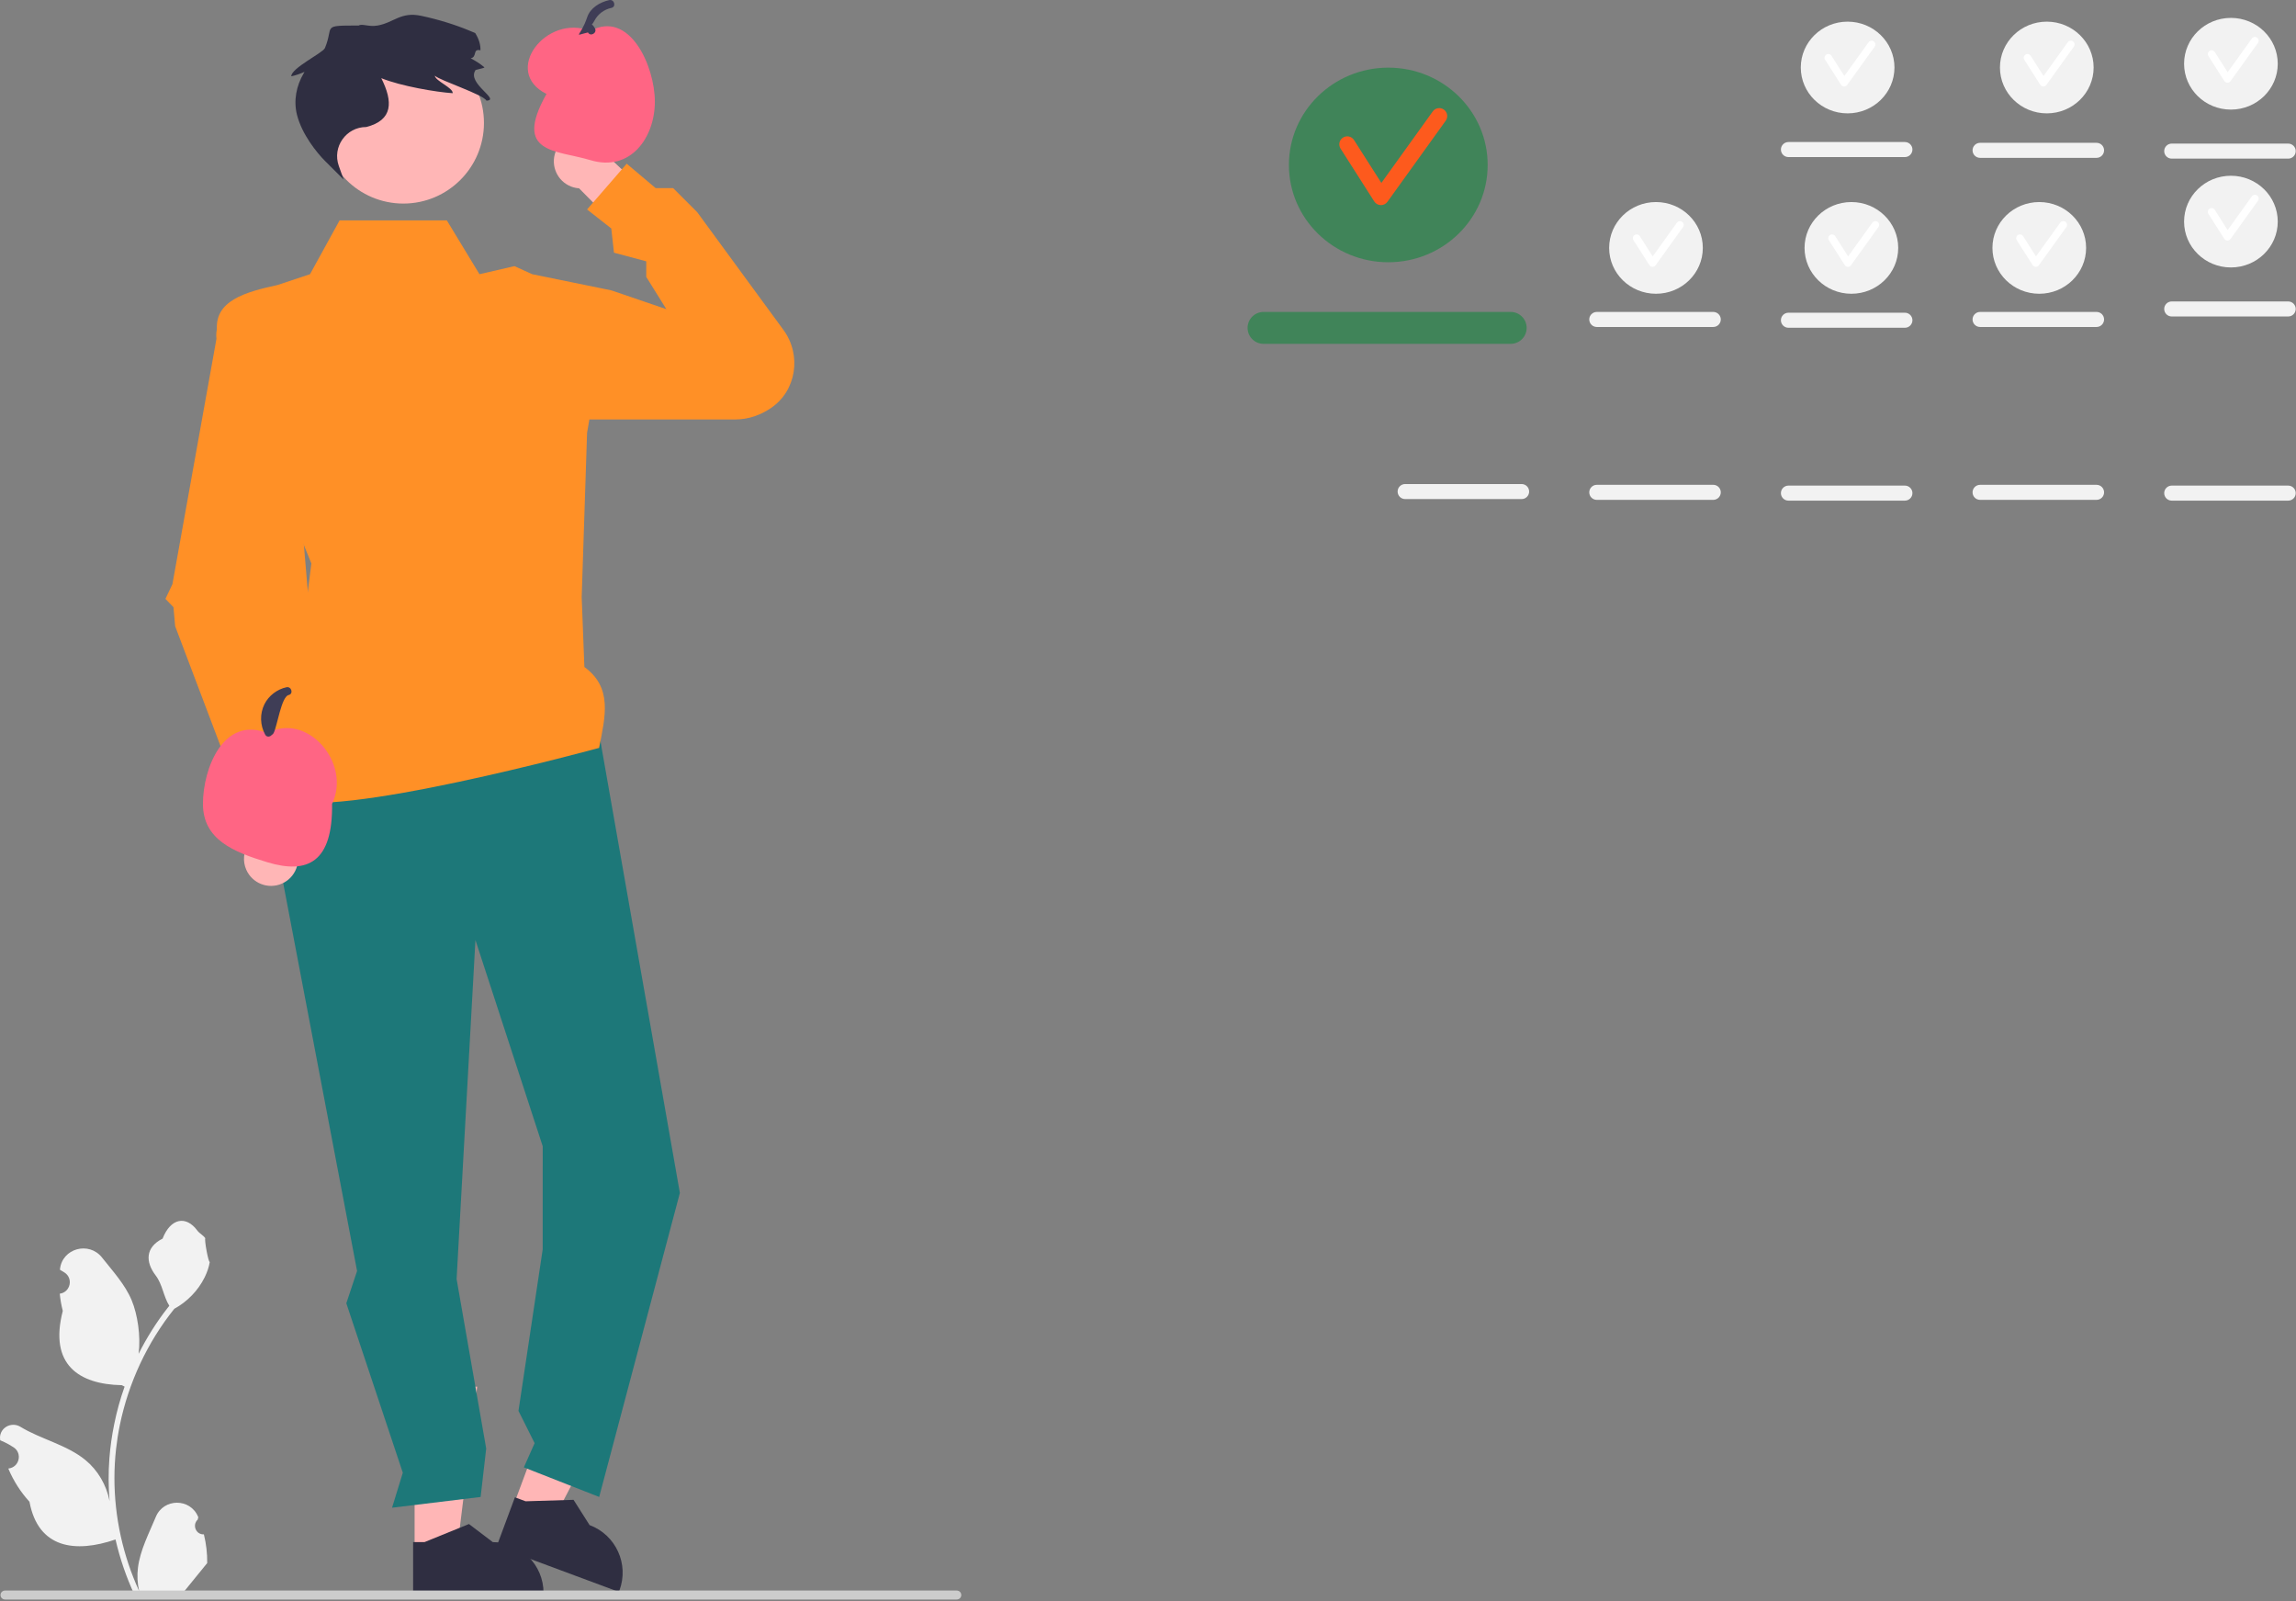 <svg width="611" height="426" viewBox="0 0 611 426" fill="none" xmlns="http://www.w3.org/2000/svg">
<rect x="0" y="0" width="611" height="426" fill="#808080" stroke="none"/>
<g clip-path="url(#clip0_2183_279)">
<path d="M161.617 41.425L177.263 56.174L170.084 66.288L154.098 50.105C153.404 50.058 152.706 49.911 152.023 49.651C148.308 48.237 146.443 44.08 147.856 40.365C149.27 36.65 153.427 34.784 157.142 36.198C159.512 37.099 161.123 39.118 161.617 41.425Z" fill="#FFB6B6"/>
<path d="M110.333 412.494L121.62 412.493L126.989 368.957L110.331 368.958L110.333 412.494Z" fill="#FFB6B6"/>
<path d="M109.936 424.269L144.645 424.267V423.828C144.644 416.367 138.596 410.319 131.135 410.319L124.794 405.509L112.965 410.32L109.935 410.32L109.936 424.269Z" fill="#2F2E41"/>
<path d="M136.641 400.575L147.22 404.509L167.431 365.576L151.817 359.77L136.641 400.575Z" fill="#FFB6B6"/>
<path d="M132.164 411.472L164.696 423.572L164.849 423.16C167.449 416.167 163.889 408.39 156.896 405.789L152.63 399.07L139.866 399.455L137.026 398.398L132.164 411.472Z" fill="#2F2E41"/>
<path d="M158.018 187.135L180.925 317.417L159.45 398.306L139.406 390.432L142.27 383.99L137.975 375.399L144.417 332.449L144.427 305L126.521 250.128L121.51 340.324L129.385 385.421L127.902 398.306L104.33 401.17L107.194 391.864L92.161 346.766L95.024 338.176L74.981 232.948L79.992 199.304L158.018 187.135Z" fill="#1D7879"/>
<path d="M90.371 58.642H118.909L127.595 72.959L136.901 70.811L141.616 72.959L162.671 77.254L156.228 115.193L154.797 158.859L155.512 177.471C163.039 182.97 161.096 190.548 159.427 199C159.427 199 87.508 218.668 76.055 212.386V204.269L82.855 149.911L57.801 88.349C56.701 79.921 65.605 77.644 73.907 75.822L82.497 72.959L90.371 58.642Z" fill="#FF9026"/>
<path d="M156.228 82.264L162.671 77.254L177.329 82.264L171.977 73.674V69.534L163.387 67.232L162.671 60.789L156.228 55.736L166.778 43.561L174.482 50.054L179.135 50.052L185.538 56.455L208.494 87.797C213.374 94.461 211.97 104.005 205.109 108.604C202.471 110.373 199.301 111.614 195.599 111.614H155.008L156.228 82.264Z" fill="#FF9026"/>
<path d="M107.34 54.164C119.185 54.164 128.787 44.562 128.787 32.717C128.787 20.872 119.185 11.27 107.34 11.27C95.495 11.27 85.893 20.872 85.893 32.717C85.893 44.562 95.495 54.164 107.34 54.164Z" fill="#FFB6B6"/>
<path d="M66.114 224.57L65.605 203.074L77.844 201.07L77.574 223.816C78.028 224.342 78.414 224.942 78.709 225.611C80.315 229.246 78.67 233.496 75.034 235.102C71.398 236.709 67.149 235.063 65.543 231.428C64.518 229.109 64.821 226.543 66.114 224.57Z" fill="#FFB6B6"/>
<path d="M65.753 81.48C60.924 81.203 57.02 85.36 57.6 90.162L45.887 155.426L44.024 159.348L46.16 161.554L46.61 166.611L64.443 213.711L86.729 214.536L78.427 116L72.656 86.722C71.635 83.733 68.906 81.661 65.753 81.48Z" fill="#FF9026"/>
<path d="M88.368 213.893C88.582 229.369 81.925 232.675 71.187 229.437C62.103 226.698 54.007 223.382 54.007 213.893C54.007 204.405 59.529 190.373 71.187 195.077C81.618 189.35 93.6 202.921 88.368 213.893Z" fill="#FF6584"/>
<path d="M70.569 195.463C69.198 192.967 69.104 189.919 70.377 187.364C71.512 185.088 73.758 183.394 76.234 182.861C77.582 182.571 78.158 184.641 76.805 184.932C74.882 185.346 73.756 193.26 72.833 195.009C71.841 196.89 71.408 192.532 72.423 194.379C73.089 195.591 71.235 196.676 70.569 195.463Z" fill="#3F3D56"/>
<path d="M174.268 27.06C174.268 36.548 167.825 45.842 157.088 42.604C148.004 39.864 136.427 41 145.427 25C133.427 19 145.43 3.54 157.088 8.244C167.519 2.517 174.268 17.572 174.268 27.06Z" fill="#FF6584"/>
<path d="M156.469 8.629C152.291 9.607 154.439 10.028 156.278 4.531C157.085 2.119 159.659 0.561 162.135 0.028C163.483 -0.262 164.058 1.807 162.706 2.099C160.782 2.513 159.129 3.72 158.207 5.469C157.214 7.35 157.309 5.699 158.324 7.545C158.989 8.757 157.136 9.842 156.469 8.629Z" fill="#3F3D56"/>
<path d="M54.259 408.257C52.193 408.386 51.051 405.82 52.614 404.324L52.77 403.705C52.749 403.656 52.729 403.606 52.708 403.557C50.619 398.575 43.538 398.61 41.467 403.599C39.628 408.027 37.287 412.463 36.711 417.145C36.452 419.212 36.569 421.317 37.027 423.345C32.719 413.935 30.452 403.659 30.452 393.324C30.452 390.728 30.594 388.131 30.885 385.542C31.124 383.423 31.453 381.317 31.88 379.231C34.185 367.954 39.178 357.213 46.38 348.242C49.842 346.349 52.729 343.391 54.473 339.845C55.099 338.566 55.59 337.19 55.822 335.789C55.428 335.841 54.337 329.84 54.634 329.472C54.085 328.639 53.102 328.225 52.503 327.412C49.52 323.368 45.411 324.074 43.266 329.569C38.684 331.882 38.64 335.717 41.452 339.406C43.24 341.753 43.486 344.928 45.056 347.441C44.894 347.647 44.726 347.848 44.565 348.054C41.604 351.852 39.043 355.934 36.884 360.223C37.494 355.457 36.593 349.715 35.057 346.013C33.309 341.796 30.032 338.244 27.147 334.598C23.681 330.219 16.573 332.13 15.963 337.682C15.957 337.735 15.951 337.789 15.945 337.843C16.374 338.085 16.794 338.341 17.204 338.613C19.544 340.16 18.735 343.787 15.963 344.214L15.9 344.224C16.055 345.768 16.32 347.299 16.708 348.803C13.006 363.119 20.998 368.333 32.409 368.568C32.661 368.697 32.906 368.826 33.158 368.949C32.002 372.204 31.078 375.543 30.394 378.928C29.78 381.918 29.354 384.941 29.115 387.977C28.818 391.807 28.844 395.656 29.167 399.48L29.147 399.344C28.327 395.133 26.041 391.2 22.721 388.474C17.775 384.411 10.788 382.915 5.453 379.65C2.884 378.078 -0.407 380.109 0.041 383.087L0.063 383.229C0.858 383.552 1.633 383.927 2.382 384.347C2.81 384.588 3.23 384.845 3.64 385.117C5.98 386.664 5.171 390.29 2.399 390.718L2.337 390.728C2.291 390.734 2.253 390.741 2.207 390.747C3.57 393.983 5.469 396.987 7.846 399.577C10.161 412.074 20.102 413.259 30.736 409.62H30.743C31.905 414.684 33.604 419.631 35.787 424.346H53.807C53.872 424.146 53.93 423.939 53.988 423.739C52.322 423.843 50.642 423.746 49.002 423.442C50.339 421.802 51.676 420.148 53.013 418.508C53.045 418.475 53.071 418.443 53.097 418.411C53.775 417.571 54.46 416.738 55.138 415.898L55.138 415.897C55.181 413.32 54.871 410.75 54.259 408.257Z" fill="#F2F2F2"/>
<path d="M255.81 424.4C255.81 425.06 255.28 425.59 254.62 425.59H1.33C0.67 425.59 0.14 425.06 0.14 424.4C0.14 423.74 0.67 423.21 1.33 423.21H254.62C255.28 423.21 255.81 423.74 255.81 424.4Z" fill="#CCCCCC"/>
<path d="M508.927 39.792C508.927 38.689 508.03 37.792 506.927 37.792H475.927C474.824 37.792 473.927 38.689 473.927 39.792C473.927 40.895 474.824 41.792 475.927 41.792H506.927C508.03 41.792 508.927 40.895 508.927 39.792Z" fill="#F2F2F2"/>
<path d="M559.927 40C559.927 38.897 559.03 38 557.927 38H526.927C525.824 38 524.927 38.897 524.927 40C524.927 41.103 525.824 42 526.927 42H557.927C559.03 42 559.927 41.103 559.927 40Z" fill="#F2F2F2"/>
<path d="M610.927 40.208C610.927 39.105 610.03 38.208 608.927 38.208H577.927C576.824 38.208 575.927 39.105 575.927 40.208C575.927 41.311 576.824 42.208 577.927 42.208H608.927C610.03 42.208 610.927 41.311 610.927 40.208Z" fill="#F2F2F2"/>
<path d="M559.927 85C559.927 83.897 559.03 83 557.927 83H526.927C525.824 83 524.927 83.897 524.927 85C524.927 86.103 525.824 87 526.927 87H557.927C559.03 87 559.927 86.103 559.927 85Z" fill="#F2F2F2"/>
<path d="M457.927 85C457.927 83.897 457.03 83 455.927 83H424.927C423.824 83 422.927 83.897 422.927 85C422.927 86.103 423.824 87 424.927 87H455.927C457.03 87 457.927 86.103 457.927 85Z" fill="#F2F2F2"/>
<path d="M508.927 85.208C508.927 84.105 508.03 83.208 506.927 83.208H475.927C474.824 83.208 473.927 84.105 473.927 85.208C473.927 86.311 474.824 87.208 475.927 87.208H506.927C508.03 87.208 508.927 86.311 508.927 85.208Z" fill="#F2F2F2"/>
<path d="M559.927 131C559.927 129.897 559.03 129 557.927 129H526.927C525.824 129 524.927 129.897 524.927 131C524.927 132.103 525.824 133 526.927 133H557.927C559.03 133 559.927 132.103 559.927 131Z" fill="#F2F2F2"/>
<path d="M610.927 131.208C610.927 130.105 610.03 129.208 608.927 129.208H577.927C576.824 129.208 575.927 130.105 575.927 131.208C575.927 132.311 576.824 133.208 577.927 133.208H608.927C610.03 133.208 610.927 132.311 610.927 131.208Z" fill="#F2F2F2"/>
<path d="M406.927 130.792C406.927 129.689 406.03 128.792 404.927 128.792H373.927C372.824 128.792 371.927 129.689 371.927 130.792C371.927 131.895 372.824 132.792 373.927 132.792H404.927C406.03 132.792 406.927 131.895 406.927 130.792Z" fill="#F2F2F2"/>
<path d="M457.927 131C457.927 129.897 457.03 129 455.927 129H424.927C423.824 129 422.927 129.897 422.927 131C422.927 132.103 423.824 133 424.927 133H455.927C457.03 133 457.927 132.103 457.927 131Z" fill="#F2F2F2"/>
<path d="M508.927 131.208C508.927 130.105 508.03 129.208 506.927 129.208H475.927C474.824 129.208 473.927 130.105 473.927 131.208C473.927 132.311 474.824 133.208 475.927 133.208H506.927C508.03 133.208 508.927 132.311 508.927 131.208Z" fill="#F2F2F2"/>
<path d="M491.681 30.163C498.564 30.163 504.144 24.701 504.144 17.962C504.144 11.224 498.564 5.762 491.681 5.762C484.797 5.762 479.217 11.224 479.217 17.962C479.217 24.701 484.797 30.163 491.681 30.163Z" fill="#F2F2F2"/>
<path d="M490.762 23L490.734 22.999C490.403 22.99 490.097 22.817 489.919 22.538L485.694 15.912C485.397 15.447 485.534 14.829 486 14.532C486.465 14.236 487.083 14.371 487.381 14.837L490.811 20.218L497.258 11.249C497.581 10.801 498.207 10.7 498.654 11.021C499.102 11.343 499.204 11.968 498.882 12.416L491.574 22.583C491.386 22.845 491.083 23 490.762 23Z" fill="white"/>
<path d="M544.681 30.163C551.564 30.163 557.144 24.701 557.144 17.962C557.144 11.224 551.564 5.762 544.681 5.762C537.797 5.762 532.217 11.224 532.217 17.962C532.217 24.701 537.797 30.163 544.681 30.163Z" fill="#F2F2F2"/>
<path d="M543.762 23L543.734 22.999C543.403 22.99 543.097 22.817 542.919 22.538L538.694 15.912C538.397 15.447 538.534 14.829 539 14.532C539.465 14.236 540.083 14.371 540.381 14.837L543.811 20.218L550.258 11.249C550.581 10.801 551.207 10.7 551.654 11.021C552.102 11.343 552.204 11.968 551.882 12.416L544.574 22.583C544.386 22.845 544.083 23 543.762 23Z" fill="white"/>
<path d="M593.681 29.163C600.564 29.163 606.144 23.701 606.144 16.962C606.144 10.224 600.564 4.762 593.681 4.762C586.797 4.762 581.217 10.224 581.217 16.962C581.217 23.701 586.797 29.163 593.681 29.163Z" fill="#F2F2F2"/>
<path d="M592.762 22L592.734 21.999C592.403 21.99 592.097 21.817 591.919 21.538L587.694 14.912C587.397 14.447 587.534 13.829 588 13.532C588.465 13.236 589.083 13.371 589.381 13.837L592.811 19.218L599.258 10.249C599.581 9.801 600.207 9.7 600.654 10.021C601.102 10.343 601.204 10.968 600.882 11.416L593.574 21.583C593.386 21.845 593.083 22 592.762 22Z" fill="white"/>
<path d="M610.927 82.208C610.927 81.105 610.03 80.208 608.927 80.208H577.927C576.824 80.208 575.927 81.105 575.927 82.208C575.927 83.311 576.824 84.208 577.927 84.208H608.927C610.03 84.208 610.927 83.311 610.927 82.208Z" fill="#F2F2F2"/>
<path d="M593.681 71.163C600.564 71.163 606.144 65.701 606.144 58.962C606.144 52.224 600.564 46.762 593.681 46.762C586.797 46.762 581.217 52.224 581.217 58.962C581.217 65.701 586.797 71.163 593.681 71.163Z" fill="#F2F2F2"/>
<path d="M592.762 64L592.734 63.999C592.403 63.99 592.097 63.817 591.919 63.538L587.694 56.913C587.397 56.447 587.534 55.828 588 55.532C588.465 55.236 589.083 55.371 589.381 55.837L592.811 61.218L599.258 52.249C599.581 51.801 600.207 51.7 600.654 52.021C601.102 52.343 601.204 52.968 600.882 53.416L593.574 63.583C593.386 63.845 593.083 64 592.762 64Z" fill="white"/>
<path d="M542.681 78.163C549.564 78.163 555.144 72.701 555.144 65.962C555.144 59.224 549.564 53.762 542.681 53.762C535.797 53.762 530.217 59.224 530.217 65.962C530.217 72.701 535.797 78.163 542.681 78.163Z" fill="#F2F2F2"/>
<path d="M541.762 71L541.734 70.999C541.403 70.99 541.097 70.817 540.919 70.537L536.694 63.913C536.397 63.447 536.534 62.828 537 62.532C537.465 62.236 538.083 62.371 538.381 62.837L541.811 68.218L548.258 59.249C548.581 58.801 549.207 58.7 549.654 59.021C550.102 59.343 550.204 59.968 549.882 60.416L542.574 70.583C542.386 70.845 542.083 71 541.762 71Z" fill="white"/>
<path d="M492.681 78.163C499.564 78.163 505.144 72.701 505.144 65.962C505.144 59.224 499.564 53.762 492.681 53.762C485.797 53.762 480.217 59.224 480.217 65.962C480.217 72.701 485.797 78.163 492.681 78.163Z" fill="#F2F2F2"/>
<path d="M491.762 71L491.734 70.999C491.403 70.99 491.097 70.817 490.919 70.537L486.694 63.913C486.397 63.447 486.534 62.828 487 62.532C487.465 62.236 488.083 62.371 488.381 62.837L491.811 68.218L498.258 59.249C498.581 58.801 499.207 58.7 499.654 59.021C500.102 59.343 500.204 59.968 499.882 60.416L492.574 70.583C492.386 70.845 492.083 71 491.762 71Z" fill="white"/>
<path d="M440.681 78.163C447.564 78.163 453.144 72.701 453.144 65.962C453.144 59.224 447.564 53.762 440.681 53.762C433.797 53.762 428.217 59.224 428.217 65.962C428.217 72.701 433.797 78.163 440.681 78.163Z" fill="#F2F2F2"/>
<path d="M439.762 71L439.734 70.999C439.403 70.99 439.097 70.817 438.919 70.537L434.694 63.913C434.397 63.447 434.534 62.828 435 62.532C435.465 62.236 436.083 62.371 436.381 62.837L439.811 68.218L446.258 59.249C446.581 58.801 447.207 58.7 447.654 59.021C448.102 59.343 448.204 59.968 447.882 60.416L440.574 70.583C440.386 70.845 440.083 71 439.762 71Z" fill="white"/>
<path d="M406.267 87.244C406.267 84.903 404.363 83 402.023 83H336.244C333.903 83 332 84.903 332 87.244C332 89.584 333.903 91.488 336.244 91.488H402.023C404.363 91.488 406.267 89.584 406.267 87.244Z" fill="#408459"/>
<path d="M369.446 69.777C384.052 69.777 395.892 58.187 395.892 43.889C395.892 29.591 384.052 18 369.446 18C354.84 18 343 29.591 343 43.889C343 58.187 354.84 69.777 369.446 69.777Z" fill="#408459"/>
<path d="M367.496 54.578C367.477 54.578 367.457 54.578 367.437 54.577C366.734 54.557 366.085 54.19 365.707 53.597L356.743 39.539C356.113 38.551 356.403 37.239 357.391 36.609C358.379 35.982 359.691 36.269 360.322 37.258L367.601 48.674L381.28 29.645C381.966 28.692 383.294 28.478 384.242 29.16C385.194 29.843 385.41 31.17 384.727 32.121L369.219 53.694C368.821 54.249 368.178 54.578 367.496 54.578Z" fill="#FD5A1D"/>
<path d="M125.253 15.525C126.553 16.165 127.773 16.965 128.873 17.885C129.193 18.155 126.163 18.515 126.463 18.795C124.313 22.255 133.273 26.585 129.463 26.795C128.703 25.175 116.973 21.385 115.703 20.135C115.883 21.575 120.633 23.365 120.463 24.795C116.193 24.525 106.673 22.925 101.463 20.795C104.602 27.05 104.626 31.966 97.463 33.795C92.103 33.795 88.36 39.106 90.163 44.154L91.463 47.795L86.463 42.795C84.384 40.715 80.357 35.796 79.031 30.544C78.079 26.772 78.855 22.82 80.836 19.472C80.909 19.348 80.976 19.229 81.033 19.115C79.903 19.635 78.723 20.035 77.513 20.305C77.463 18.125 85.923 14.085 86.463 12.795C88.973 6.785 85.313 6.795 95.463 6.795C96.338 6.212 98.096 7.208 100.463 6.795C104.82 6.035 106.621 3.062 112.03 4.198C116.697 5.179 121.239 6.618 124.762 8.086L126.463 8.795C127.493 10.445 127.913 11.985 127.853 13.385C127.763 13.365 127.663 13.345 127.573 13.335C125.803 13.085 126.993 15.145 125.253 15.525Z" fill="#2F2E41"/>
</g>
<defs>
<clipPath id="clip0_2183_279">
<rect width="610.927" height="425.59" fill="white"/>
</clipPath>
</defs>
</svg>
